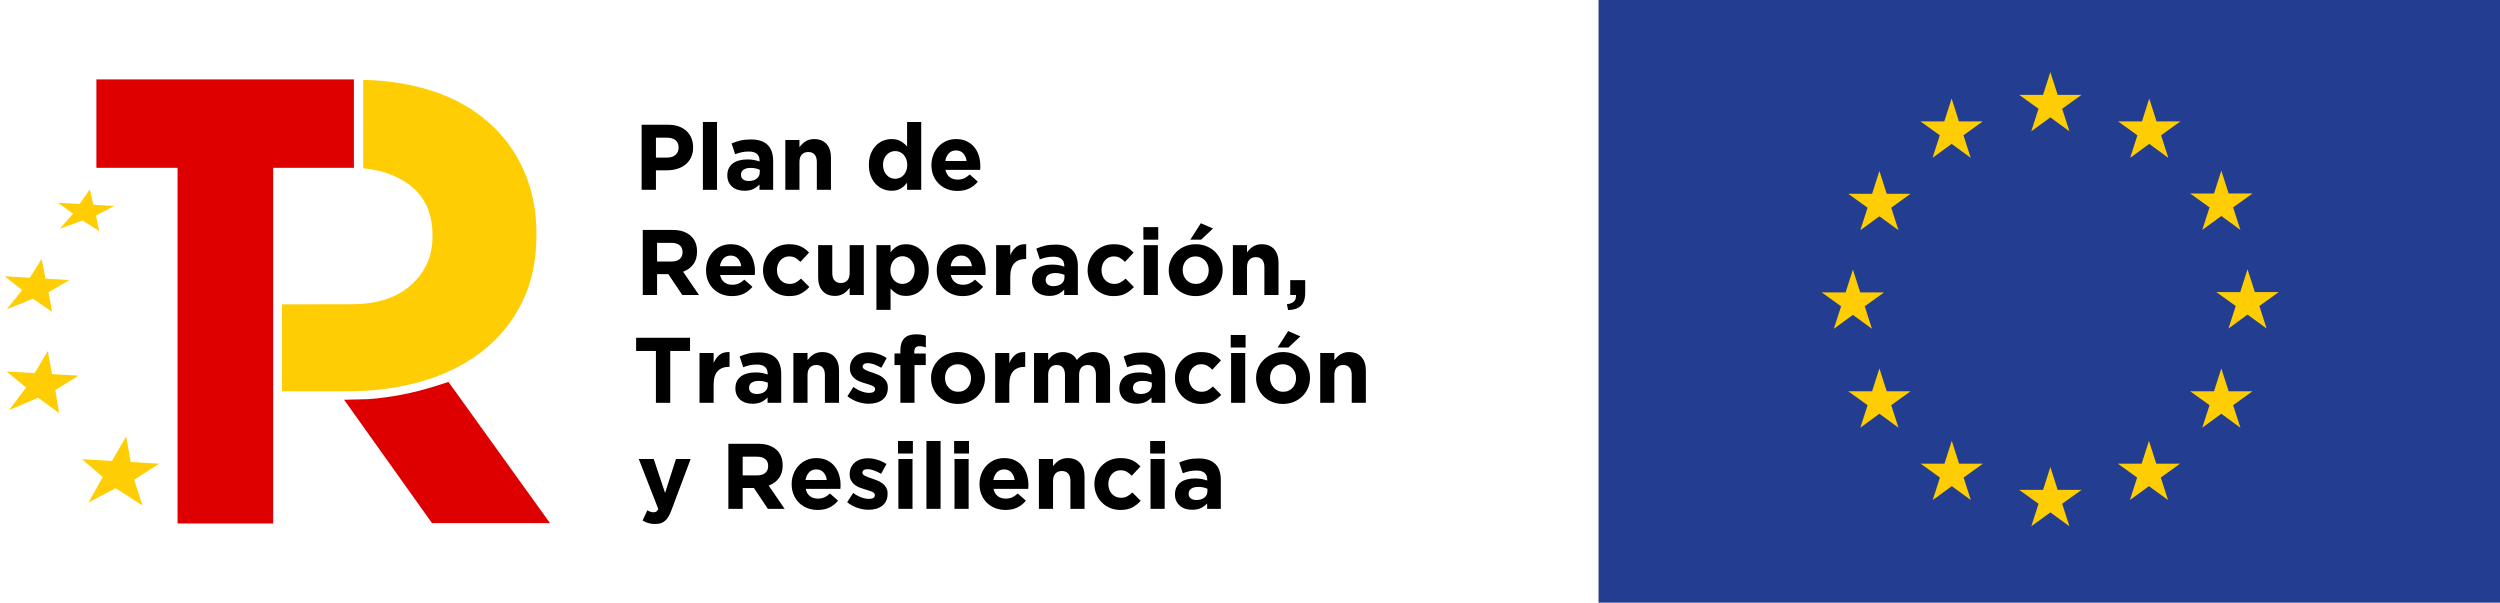 <?xml version="1.0" encoding="UTF-8" standalone="no"?>
<!DOCTYPE svg PUBLIC "-//W3C//DTD SVG 1.1//EN" "http://www.w3.org/Graphics/SVG/1.1/DTD/svg11.dtd">
<svg width="100%" height="100%" viewBox="0 0 2236 539" version="1.1" xmlns="http://www.w3.org/2000/svg" xmlns:xlink="http://www.w3.org/1999/xlink" xml:space="preserve" xmlns:serif="http://www.serif.com/" style="fill-rule:evenodd;clip-rule:evenodd;stroke-linejoin:round;stroke-miterlimit:2;">
    <g id="Mesa-de-trabajo1" serif:id="Mesa de trabajo1" transform="matrix(1.195,0,0,0.77,0,0)">
        <rect x="0" y="0" width="1870.83" height="700" style="fill:none;"/>
        <g>
            <g transform="matrix(3.487,0,0,5.412,-94.406,-89.181)">
                <g transform="matrix(0.764,0,0,0.764,6.622,19.159)">
                    <path d="M126.196,18.795L126.196,43.637L103.515,43.637L103.515,143.551L76.646,143.551L76.646,43.637L53.849,43.637L53.849,18.795L126.196,18.795Z" style="fill:rgb(222,0,0);fill-rule:nonzero;"/>
                </g>
                <g transform="matrix(0.764,0,0,0.764,6.622,19.159)">
                    <path d="M152.763,103.785L149.008,104.981C142.904,106.927 136.618,108.147 130.264,108.62L123.444,108.793L148.138,143.452L181.293,143.452L152.763,103.785Z" style="fill:rgb(222,0,0);fill-rule:nonzero;"/>
                </g>
                <g transform="matrix(0.764,0,0,0.764,6.622,19.159)">
                    <path d="M71.493,126.746L63.494,126.282L62.221,119.091L58.232,125.977L49.812,125.49L55.647,130.492L51.643,137.622L59.266,133.646L66.799,138.5L64.473,131.248L71.493,126.746Z" style="fill:rgb(254,205,3);fill-rule:nonzero;"/>
                </g>
                <g transform="matrix(0.764,0,0,0.764,6.622,19.159)">
                    <path d="M48.848,102.024L41.393,101.592L40.194,95.113L36.488,101.308L28.641,100.853L34.088,105.369L29.278,111.721L37.466,108.217L43.381,112.539L42.315,106.066L48.848,102.024Z" style="fill:rgb(254,205,3);fill-rule:nonzero;"/>
                </g>
                <g transform="matrix(0.764,0,0,0.764,6.622,19.159)">
                    <path d="M46.286,75.159L39.569,74.769L38.47,69.242L35.15,74.513L28.079,74.104L32.998,77.968L28.684,83.37L36.05,80.406L41.391,84.107L40.412,78.586L46.286,75.159Z" style="fill:rgb(254,205,3);fill-rule:nonzero;"/>
                </g>
                <g transform="matrix(0.764,0,0,0.764,6.622,19.159)">
                    <path d="M58.844,54.358L53,54.019L52.018,49.656L49.155,53.796L43.004,53.44L47.301,56.51L43.574,60.748L49.966,58.446L54.629,61.389L53.751,57.032L58.844,54.358Z" style="fill:rgb(254,205,3);fill-rule:nonzero;"/>
                </g>
                <g transform="matrix(0.764,0,0,0.764,6.622,19.159)">
                    <path d="M174.02,44.574C171.708,39.281 168.403,34.733 164.1,30.924C159.793,27.118 154.566,24.133 148.376,22.092C138.361,18.789 128.807,18.968 128.807,18.968C128.807,27.255 128.848,35.425 128.807,43.77C133.164,44.205 137.828,45.377 142.013,48.59C146.19,51.801 148.281,56.502 148.281,62.686L148.281,63.042C148.281,68.395 146.286,72.888 142.291,76.514C138.296,80.145 132.683,81.958 125.448,81.958L105.99,81.991C106.031,90.187 105.99,98.224 105.99,106.403L124.511,106.403C131.872,106.403 138.765,105.482 145.193,103.636C151.621,101.794 157.234,99.028 162.04,95.339C166.841,91.655 170.615,87.073 173.365,81.6C176.106,76.13 177.481,69.765 177.481,62.507L177.481,62.151C177.481,55.727 176.327,49.869 174.02,44.574Z" style="fill:rgb(254,205,3);fill-rule:nonzero;"/>
                </g>
                <g transform="matrix(0.764,0,0,0.764,6.622,19.159)">
                    <path d="M214.237,40.759C215.247,40.759 216.03,40.493 216.587,39.962C217.144,39.431 217.423,38.774 217.423,37.991L217.423,37.939C217.423,37.033 217.132,36.345 216.548,35.875C215.965,35.405 215.168,35.17 214.159,35.17L211.052,35.17L211.052,40.759L214.237,40.759ZM207.03,31.54L214.499,31.54C215.595,31.54 216.575,31.693 217.436,31.998C218.298,32.302 219.029,32.733 219.63,33.29C220.23,33.847 220.691,34.513 221.014,35.288C221.336,36.063 221.497,36.92 221.497,37.86L221.497,37.912C221.497,38.974 221.305,39.906 220.922,40.706C220.539,41.507 220.013,42.178 219.343,42.717C218.672,43.257 217.889,43.662 216.992,43.931C216.095,44.202 215.134,44.336 214.107,44.336L211.052,44.336L211.052,49.82L207.03,49.82L207.03,31.54Z" style="fill-rule:nonzero;"/>
                </g>
                <g transform="matrix(0.764,0,0,0.764,6.622,19.159)">
                    <rect x="224.239" y="30.757" width="3.969" height="19.063"/>
                </g>
                <g transform="matrix(0.764,0,0,0.764,6.622,19.159)">
                    <path d="M237.112,47.339C238.053,47.339 238.805,47.113 239.371,46.66C239.937,46.208 240.22,45.615 240.22,44.884L240.22,44.179C239.872,44.023 239.484,43.897 239.058,43.801C238.631,43.705 238.174,43.657 237.687,43.657C236.834,43.657 236.164,43.823 235.676,44.153C235.189,44.484 234.945,44.963 234.945,45.59L234.945,45.642C234.945,46.181 235.145,46.599 235.546,46.895C235.946,47.191 236.468,47.339 237.112,47.339ZM235.911,50.081C235.25,50.081 234.627,49.99 234.044,49.807C233.461,49.624 232.951,49.35 232.516,48.984C232.081,48.619 231.737,48.171 231.485,47.639C231.233,47.108 231.106,46.495 231.106,45.798L231.106,45.746C231.106,44.981 231.245,44.319 231.524,43.762C231.802,43.205 232.19,42.743 232.686,42.377C233.182,42.012 233.774,41.738 234.462,41.555C235.149,41.372 235.911,41.281 236.747,41.281C237.461,41.281 238.083,41.333 238.614,41.437C239.145,41.542 239.662,41.682 240.168,41.855L240.168,41.62C240.168,40.785 239.915,40.149 239.411,39.714C238.905,39.279 238.157,39.061 237.165,39.061C236.398,39.061 235.724,39.127 235.141,39.257C234.558,39.388 233.944,39.575 233.3,39.819L232.308,36.789C233.073,36.459 233.874,36.189 234.71,35.98C235.546,35.771 236.555,35.666 237.739,35.666C238.836,35.666 239.772,35.802 240.547,36.071C241.321,36.341 241.961,36.728 242.466,37.233C242.988,37.755 243.371,38.395 243.615,39.153C243.858,39.91 243.98,40.759 243.98,41.699L243.98,49.82L240.142,49.82L240.142,48.305C239.654,48.845 239.071,49.276 238.392,49.598C237.713,49.919 236.886,50.081 235.911,50.081Z" style="fill-rule:nonzero;"/>
                </g>
                <g transform="matrix(0.764,0,0,0.764,6.622,19.159)">
                    <path d="M247.401,35.823L251.37,35.823L251.37,37.824C251.596,37.526 251.844,37.241 252.114,36.969C252.384,36.697 252.684,36.457 253.015,36.246C253.346,36.036 253.711,35.869 254.112,35.746C254.512,35.624 254.965,35.562 255.47,35.562C256.984,35.562 258.155,36.024 258.982,36.946C259.808,37.869 260.221,39.139 260.221,40.759L260.221,49.82L256.254,49.82L256.254,42.031C256.254,41.094 256.044,40.386 255.627,39.908C255.209,39.431 254.617,39.192 253.851,39.192C253.085,39.192 252.48,39.431 252.036,39.908C251.592,40.386 251.37,41.094 251.37,42.031L251.37,49.82L247.401,49.82L247.401,35.823Z" style="fill-rule:nonzero;"/>
                </g>
                <g transform="matrix(0.764,0,0,0.764,6.622,19.159)">
                    <path d="M278.266,46.712C278.736,46.712 279.176,46.621 279.585,46.438C279.994,46.255 280.351,45.994 280.656,45.655C280.96,45.315 281.204,44.906 281.387,44.427C281.57,43.949 281.661,43.422 281.661,42.847L281.661,42.795C281.661,42.221 281.57,41.695 281.387,41.215C281.204,40.737 280.96,40.328 280.656,39.988C280.351,39.649 279.994,39.388 279.585,39.205C279.176,39.022 278.736,38.931 278.266,38.931C277.796,38.931 277.357,39.022 276.948,39.205C276.538,39.388 276.177,39.649 275.864,39.988C275.551,40.328 275.302,40.733 275.12,41.203C274.937,41.673 274.845,42.204 274.845,42.795L274.845,42.847C274.845,43.422 274.937,43.949 275.12,44.427C275.302,44.906 275.551,45.315 275.864,45.655C276.177,45.994 276.538,46.255 276.948,46.438C277.357,46.621 277.796,46.712 278.266,46.712ZM277.248,50.081C276.429,50.081 275.638,49.924 274.871,49.611C274.105,49.298 273.427,48.832 272.835,48.214C272.243,47.596 271.768,46.839 271.411,45.942C271.055,45.046 270.876,44.014 270.876,42.847L270.876,42.795C270.876,41.629 271.055,40.598 271.411,39.701C271.768,38.804 272.238,38.047 272.822,37.429C273.405,36.811 274.079,36.345 274.845,36.032C275.611,35.719 276.412,35.562 277.248,35.562C278.309,35.562 279.184,35.771 279.872,36.189C280.56,36.607 281.139,37.094 281.609,37.651L281.609,30.757L285.578,30.757L285.578,49.82L281.609,49.82L281.609,47.809C281.121,48.471 280.534,49.015 279.846,49.441C279.158,49.867 278.292,50.081 277.248,50.081Z" style="fill-rule:nonzero;"/>
                </g>
                <g transform="matrix(0.764,0,0,0.764,6.622,19.159)">
                    <path d="M298.321,41.725C298.199,40.837 297.886,40.119 297.381,39.571C296.876,39.022 296.206,38.748 295.37,38.748C294.534,38.748 293.86,39.018 293.346,39.557C292.833,40.097 292.497,40.82 292.341,41.725L298.321,41.725ZM295.762,50.133C294.717,50.133 293.746,49.959 292.85,49.611C291.953,49.263 291.179,48.767 290.526,48.122C289.873,47.479 289.364,46.717 288.999,45.838C288.633,44.959 288.45,43.98 288.45,42.9L288.45,42.847C288.45,41.855 288.62,40.915 288.959,40.027C289.299,39.139 289.773,38.365 290.383,37.703C290.992,37.042 291.718,36.52 292.563,36.137C293.407,35.754 294.343,35.562 295.37,35.562C296.536,35.562 297.546,35.771 298.399,36.189C299.252,36.607 299.961,37.168 300.528,37.873C301.093,38.578 301.511,39.388 301.781,40.301C302.051,41.215 302.186,42.169 302.186,43.161C302.186,43.318 302.181,43.483 302.172,43.657C302.164,43.831 302.151,44.014 302.134,44.206L292.393,44.206C292.584,45.111 292.981,45.794 293.581,46.255C294.182,46.717 294.926,46.947 295.814,46.947C296.475,46.947 297.068,46.835 297.59,46.608C298.112,46.382 298.651,46.016 299.209,45.511L301.48,47.522C300.819,48.34 300.018,48.98 299.078,49.441C298.138,49.902 297.032,50.133 295.762,50.133Z" style="fill-rule:nonzero;"/>
                </g>
                <g transform="matrix(0.764,0,0,0.764,6.622,19.159)">
                    <path d="M215.444,69.96C216.437,69.96 217.198,69.725 217.729,69.255C218.26,68.785 218.526,68.158 218.526,67.375L218.526,67.322C218.526,66.452 218.247,65.799 217.69,65.364C217.133,64.929 216.358,64.711 215.366,64.711L211.371,64.711L211.371,69.96L215.444,69.96ZM207.349,61.081L215.705,61.081C218.021,61.081 219.796,61.7 221.032,62.935C222.077,63.98 222.599,65.373 222.599,67.114L222.599,67.166C222.599,68.646 222.238,69.851 221.516,70.782C220.793,71.714 219.848,72.397 218.682,72.832L223.148,79.36L218.447,79.36L214.53,73.511L211.371,73.511L211.371,79.36L207.349,79.36L207.349,61.081Z" style="fill-rule:nonzero;"/>
                </g>
                <g transform="matrix(0.764,0,0,0.764,6.622,19.159)">
                    <path d="M235.003,71.266C234.881,70.378 234.567,69.66 234.063,69.111C233.557,68.563 232.888,68.289 232.052,68.289C231.216,68.289 230.541,68.559 230.028,69.098C229.514,69.638 229.179,70.361 229.023,71.266L235.003,71.266ZM232.444,79.674C231.399,79.674 230.428,79.5 229.532,79.152C228.635,78.804 227.861,78.308 227.208,77.663C226.555,77.02 226.046,76.257 225.68,75.379C225.315,74.5 225.132,73.521 225.132,72.441L225.132,72.388C225.132,71.396 225.302,70.456 225.641,69.568C225.981,68.68 226.455,67.906 227.064,67.244C227.674,66.583 228.4,66.061 229.245,65.678C230.089,65.295 231.025,65.103 232.052,65.103C233.218,65.103 234.228,65.312 235.081,65.73C235.934,66.148 236.643,66.709 237.209,67.414C237.775,68.119 238.193,68.928 238.463,69.842C238.733,70.756 238.868,71.71 238.868,72.702C238.868,72.859 238.863,73.024 238.854,73.198C238.846,73.372 238.832,73.555 238.815,73.747L229.075,73.747C229.266,74.652 229.663,75.335 230.263,75.796C230.864,76.257 231.608,76.488 232.496,76.488C233.157,76.488 233.749,76.375 234.272,76.149C234.794,75.922 235.333,75.557 235.89,75.052L238.162,77.063C237.501,77.881 236.7,78.521 235.76,78.982C234.82,79.443 233.714,79.674 232.444,79.674Z" style="fill-rule:nonzero;"/>
                </g>
                <g transform="matrix(0.764,0,0,0.764,6.622,19.159)">
                    <path d="M248.425,79.674C247.38,79.674 246.409,79.482 245.513,79.1C244.616,78.717 243.846,78.199 243.202,77.545C242.558,76.893 242.053,76.127 241.688,75.248C241.322,74.369 241.139,73.433 241.139,72.441L241.139,72.388C241.139,71.396 241.322,70.456 241.688,69.568C242.053,68.68 242.558,67.906 243.202,67.244C243.846,66.583 244.616,66.061 245.513,65.678C246.409,65.295 247.397,65.103 248.477,65.103C249.8,65.103 250.896,65.312 251.767,65.73C252.637,66.148 253.403,66.722 254.065,67.453L251.637,70.064C251.184,69.594 250.718,69.22 250.239,68.942C249.76,68.663 249.165,68.524 248.451,68.524C247.945,68.524 247.489,68.624 247.08,68.824C246.67,69.024 246.313,69.299 246.009,69.647C245.705,69.995 245.469,70.4 245.304,70.861C245.138,71.322 245.056,71.814 245.056,72.336L245.056,72.388C245.056,72.928 245.138,73.433 245.304,73.903C245.469,74.373 245.709,74.782 246.022,75.131C246.335,75.479 246.71,75.753 247.145,75.953C247.58,76.153 248.068,76.253 248.607,76.253C249.269,76.253 249.847,76.118 250.344,75.848C250.84,75.578 251.332,75.218 251.819,74.765L254.143,77.115C253.465,77.864 252.69,78.477 251.819,78.956C250.949,79.435 249.817,79.674 248.425,79.674Z" style="fill-rule:nonzero;"/>
                </g>
                <g transform="matrix(0.764,0,0,0.764,6.622,19.159)">
                    <path d="M261.377,79.622C259.862,79.622 258.691,79.161 257.864,78.238C257.036,77.315 256.624,76.044 256.624,74.425L256.624,65.364L260.592,65.364L260.592,73.153C260.592,74.091 260.802,74.799 261.22,75.276C261.638,75.753 262.229,75.992 262.996,75.992C263.761,75.992 264.366,75.753 264.81,75.276C265.254,74.799 265.477,74.091 265.477,73.153L265.477,65.364L269.445,65.364L269.445,79.36L265.477,79.36L265.477,77.359C265.25,77.658 265.002,77.942 264.732,78.215C264.462,78.486 264.162,78.727 263.832,78.938C263.5,79.149 263.135,79.315 262.734,79.438C262.334,79.56 261.881,79.622 261.377,79.622Z" style="fill-rule:nonzero;"/>
                </g>
                <g transform="matrix(0.764,0,0,0.764,6.622,19.159)">
                    <path d="M280.308,76.253C280.778,76.253 281.218,76.161 281.627,75.979C282.035,75.796 282.397,75.535 282.711,75.196C283.024,74.856 283.272,74.451 283.455,73.981C283.638,73.511 283.729,72.981 283.729,72.388L283.729,72.336C283.729,71.762 283.638,71.235 283.455,70.756C283.272,70.278 283.024,69.868 282.711,69.529C282.397,69.19 282.035,68.928 281.627,68.746C281.218,68.563 280.778,68.472 280.308,68.472C279.839,68.472 279.399,68.563 278.989,68.746C278.581,68.928 278.224,69.19 277.919,69.529C277.614,69.868 277.37,70.278 277.188,70.756C277.005,71.235 276.914,71.762 276.914,72.336L276.914,72.388C276.914,72.963 277.005,73.49 277.188,73.968C277.37,74.447 277.614,74.856 277.919,75.196C278.224,75.535 278.581,75.796 278.989,75.979C279.399,76.161 279.839,76.253 280.308,76.253ZM272.997,65.364L276.966,65.364L276.966,67.375C277.453,66.713 278.041,66.17 278.729,65.743C279.415,65.316 280.282,65.103 281.327,65.103C282.144,65.103 282.937,65.26 283.703,65.573C284.469,65.886 285.148,66.352 285.739,66.97C286.331,67.588 286.806,68.345 287.163,69.242C287.52,70.139 287.698,71.17 287.698,72.336L287.698,72.388C287.698,73.555 287.52,74.586 287.163,75.483C286.806,76.38 286.335,77.137 285.753,77.755C285.169,78.373 284.495,78.839 283.729,79.152C282.962,79.465 282.162,79.622 281.327,79.622C280.264,79.622 279.39,79.413 278.703,78.995C278.015,78.577 277.436,78.09 276.966,77.533L276.966,83.539L272.997,83.539L272.997,65.364Z" style="fill-rule:nonzero;"/>
                </g>
                <g transform="matrix(0.764,0,0,0.764,6.622,19.159)">
                    <path d="M299.814,71.266C299.693,70.378 299.379,69.66 298.874,69.111C298.369,68.563 297.699,68.289 296.863,68.289C296.028,68.289 295.353,68.559 294.84,69.098C294.326,69.638 293.991,70.361 293.835,71.266L299.814,71.266ZM297.255,79.674C296.211,79.674 295.24,79.5 294.343,79.152C293.447,78.804 292.673,78.308 292.019,77.663C291.367,77.02 290.858,76.257 290.492,75.379C290.126,74.5 289.943,73.521 289.943,72.441L289.943,72.388C289.943,71.396 290.114,70.456 290.453,69.568C290.792,68.68 291.266,67.906 291.876,67.244C292.485,66.583 293.212,66.061 294.057,65.678C294.901,65.295 295.836,65.103 296.863,65.103C298.03,65.103 299.04,65.312 299.893,65.73C300.745,66.148 301.455,66.709 302.021,67.414C302.587,68.119 303.004,68.928 303.274,69.842C303.544,70.756 303.68,71.71 303.68,72.702C303.68,72.859 303.675,73.024 303.666,73.198C303.657,73.372 303.644,73.555 303.627,73.747L293.887,73.747C294.078,74.652 294.474,75.335 295.075,75.796C295.675,76.257 296.419,76.488 297.307,76.488C297.969,76.488 298.561,76.375 299.083,76.149C299.606,75.922 300.145,75.557 300.702,75.052L302.974,77.063C302.312,77.881 301.512,78.521 300.572,78.982C299.632,79.443 298.526,79.674 297.255,79.674Z" style="fill-rule:nonzero;"/>
                </g>
                <g transform="matrix(0.764,0,0,0.764,6.622,19.159)">
                    <path d="M306.63,65.364L310.599,65.364L310.599,68.184C311,67.227 311.548,66.461 312.244,65.886C312.94,65.312 313.88,65.051 315.065,65.103L315.065,69.255L314.856,69.255C313.532,69.255 312.492,69.656 311.735,70.456C310.978,71.257 310.599,72.502 310.599,74.19L310.599,79.36L306.63,79.36L306.63,65.364Z" style="fill-rule:nonzero;"/>
                </g>
                <g transform="matrix(0.764,0,0,0.764,6.622,19.159)">
                    <path d="M322.716,76.88C323.656,76.88 324.408,76.654 324.974,76.201C325.54,75.748 325.823,75.156 325.823,74.425L325.823,73.72C325.475,73.564 325.087,73.438 324.661,73.342C324.234,73.246 323.778,73.198 323.29,73.198C322.437,73.198 321.767,73.364 321.28,73.694C320.792,74.025 320.548,74.504 320.548,75.131L320.548,75.183C320.548,75.722 320.748,76.14 321.149,76.436C321.549,76.732 322.071,76.88 322.716,76.88ZM321.514,79.622C320.852,79.622 320.231,79.531 319.648,79.348C319.064,79.165 318.555,78.891 318.12,78.525C317.684,78.159 317.34,77.712 317.088,77.18C316.836,76.649 316.709,76.036 316.709,75.339L316.709,75.287C316.709,74.521 316.849,73.86 317.128,73.303C317.405,72.746 317.793,72.284 318.289,71.918C318.785,71.553 319.377,71.279 320.065,71.096C320.753,70.913 321.514,70.822 322.35,70.822C323.064,70.822 323.686,70.874 324.217,70.978C324.748,71.083 325.266,71.223 325.771,71.396L325.771,71.161C325.771,70.326 325.519,69.69 325.013,69.255C324.508,68.82 323.76,68.602 322.768,68.602C322.002,68.602 321.327,68.668 320.744,68.798C320.16,68.928 319.547,69.116 318.903,69.36L317.91,66.33C318.677,66 319.477,65.73 320.313,65.521C321.149,65.312 322.158,65.207 323.342,65.207C324.439,65.207 325.375,65.343 326.149,65.612C326.924,65.882 327.563,66.269 328.069,66.774C328.591,67.296 328.974,67.936 329.217,68.694C329.462,69.451 329.583,70.3 329.583,71.24L329.583,79.36L325.745,79.36L325.745,77.846C325.257,78.386 324.674,78.817 323.995,79.139C323.316,79.46 322.489,79.622 321.514,79.622Z" style="fill-rule:nonzero;"/>
                </g>
                <g transform="matrix(0.764,0,0,0.764,6.622,19.159)">
                    <path d="M339.611,79.674C338.566,79.674 337.595,79.482 336.699,79.1C335.802,78.717 335.032,78.199 334.388,77.545C333.744,76.893 333.239,76.127 332.873,75.248C332.508,74.369 332.325,73.433 332.325,72.441L332.325,72.388C332.325,71.396 332.508,70.456 332.873,69.568C333.239,68.68 333.744,67.906 334.388,67.244C335.032,66.583 335.802,66.061 336.699,65.678C337.595,65.295 338.583,65.103 339.663,65.103C340.986,65.103 342.082,65.312 342.954,65.73C343.823,66.148 344.589,66.722 345.251,67.453L342.823,70.064C342.37,69.594 341.904,69.22 341.426,68.942C340.946,68.663 340.351,68.524 339.637,68.524C339.131,68.524 338.675,68.624 338.266,68.824C337.856,69.024 337.499,69.299 337.195,69.647C336.891,69.995 336.655,70.4 336.491,70.861C336.325,71.322 336.242,71.814 336.242,72.336L336.242,72.388C336.242,72.928 336.325,73.433 336.491,73.903C336.655,74.373 336.895,74.782 337.208,75.131C337.522,75.479 337.896,75.753 338.331,75.953C338.766,76.153 339.254,76.253 339.794,76.253C340.455,76.253 341.034,76.118 341.53,75.848C342.026,75.578 342.518,75.218 343.006,74.765L345.33,77.115C344.651,77.864 343.876,78.477 343.006,78.956C342.135,79.435 341.003,79.674 339.611,79.674Z" style="fill-rule:nonzero;"/>
                </g>
                <g transform="matrix(0.764,0,0,0.764,6.622,19.159)">
                    <path d="M348.098,65.364L352.067,65.364L352.067,79.36L348.098,79.36L348.098,65.364ZM347.993,60.298L352.171,60.298L352.171,63.823L347.993,63.823L347.993,60.298Z" style="fill-rule:nonzero;"/>
                </g>
                <g transform="matrix(0.764,0,0,0.764,6.622,19.159)">
                    <path d="M364.131,59.201L367.551,60.69L364.209,63.823L361.18,63.823L364.131,59.201ZM362.72,76.253C363.295,76.253 363.804,76.153 364.248,75.953C364.692,75.753 365.071,75.479 365.384,75.131C365.697,74.782 365.937,74.378 366.102,73.916C366.267,73.455 366.35,72.963 366.35,72.441L366.35,72.388C366.35,71.866 366.263,71.375 366.089,70.913C365.915,70.452 365.662,70.043 365.332,69.686C365.001,69.329 364.609,69.046 364.156,68.837C363.703,68.628 363.207,68.524 362.668,68.524C362.093,68.524 361.584,68.624 361.14,68.824C360.697,69.024 360.318,69.299 360.005,69.647C359.691,69.995 359.452,70.4 359.287,70.861C359.121,71.322 359.039,71.814 359.039,72.336L359.039,72.388C359.039,72.911 359.125,73.403 359.3,73.864C359.474,74.326 359.726,74.735 360.057,75.091C360.387,75.448 360.775,75.731 361.219,75.94C361.663,76.149 362.163,76.253 362.72,76.253ZM362.668,79.674C361.589,79.674 360.588,79.487 359.665,79.112C358.742,78.738 357.946,78.225 357.276,77.572C356.605,76.919 356.079,76.153 355.696,75.274C355.313,74.395 355.121,73.451 355.121,72.441L355.121,72.388C355.121,71.379 355.313,70.435 355.696,69.555C356.079,68.676 356.61,67.906 357.289,67.244C357.968,66.583 358.768,66.061 359.691,65.678C360.614,65.295 361.624,65.103 362.72,65.103C363.799,65.103 364.801,65.29 365.723,65.664C366.646,66.039 367.442,66.552 368.113,67.205C368.783,67.858 369.31,68.624 369.692,69.503C370.076,70.382 370.267,71.327 370.267,72.336L370.267,72.388C370.267,73.398 370.076,74.343 369.692,75.221C369.31,76.101 368.779,76.872 368.1,77.533C367.421,78.194 366.62,78.717 365.697,79.1C364.774,79.482 363.765,79.674 362.668,79.674Z" style="fill-rule:nonzero;"/>
                </g>
                <g transform="matrix(0.764,0,0,0.764,6.622,19.159)">
                    <path d="M373.139,65.364L377.108,65.364L377.108,67.365C377.335,67.067 377.583,66.782 377.853,66.51C378.123,66.238 378.423,65.998 378.754,65.787C379.085,65.577 379.45,65.41 379.851,65.287C380.251,65.164 380.704,65.103 381.208,65.103C382.723,65.103 383.894,65.565 384.721,66.487C385.548,67.41 385.961,68.68 385.961,70.3L385.961,79.36L381.992,79.36L381.992,71.572C381.992,70.635 381.783,69.927 381.365,69.449C380.947,68.972 380.355,68.733 379.59,68.733C378.823,68.733 378.219,68.972 377.775,69.449C377.331,69.927 377.108,70.635 377.108,71.572L377.108,79.36L373.139,79.36L373.139,65.364Z" style="fill-rule:nonzero;"/>
                </g>
                <g transform="matrix(0.764,0,0,0.764,6.622,19.159)">
                    <path d="M388.311,81.946C390.149,81.754 390.998,80.893 390.86,79.36L389.251,79.36L389.251,75.183L393.455,75.183L393.455,78.708C393.455,80.431 393.04,81.672 392.21,82.429C391.378,83.186 390.193,83.574 388.651,83.591L388.311,81.946Z" style="fill-rule:nonzero;"/>
                </g>
                <g transform="matrix(0.764,0,0,0.764,6.622,19.159)">
                    <path d="M211.046,95.085L205.484,95.085L205.484,91.376L220.63,91.376L220.63,95.085L215.068,95.085L215.068,109.655L211.046,109.655L211.046,95.085Z" style="fill-rule:nonzero;"/>
                </g>
                <g transform="matrix(0.764,0,0,0.764,6.622,19.159)">
                    <path d="M223.293,95.659L227.263,95.659L227.263,98.48C227.663,97.522 228.212,96.755 228.908,96.181C229.604,95.607 230.544,95.346 231.728,95.398L231.728,99.55L231.519,99.55C230.196,99.55 229.156,99.951 228.399,100.751C227.641,101.552 227.263,102.797 227.263,104.485L227.263,109.655L223.293,109.655L223.293,95.659Z" style="fill-rule:nonzero;"/>
                </g>
                <g transform="matrix(0.764,0,0,0.764,6.622,19.159)">
                    <path d="M239.379,107.175C240.319,107.175 241.072,106.949 241.638,106.496C242.204,106.044 242.487,105.451 242.487,104.72L242.487,104.015C242.138,103.859 241.751,103.732 241.325,103.636C240.898,103.541 240.441,103.493 239.954,103.493C239.1,103.493 238.43,103.658 237.943,103.989C237.455,104.32 237.212,104.799 237.212,105.425L237.212,105.477C237.212,106.017 237.412,106.435 237.812,106.731C238.213,107.027 238.735,107.175 239.379,107.175ZM238.178,109.916C237.516,109.916 236.894,109.825 236.311,109.643C235.727,109.46 235.218,109.185 234.783,108.82C234.348,108.455 234.004,108.006 233.752,107.475C233.499,106.944 233.373,106.33 233.373,105.634L233.373,105.581C233.373,104.816 233.512,104.154 233.791,103.597C234.069,103.04 234.457,102.579 234.953,102.213C235.449,101.848 236.041,101.573 236.729,101.391C237.416,101.208 238.178,101.116 239.014,101.116C239.727,101.116 240.349,101.169 240.881,101.273C241.411,101.377 241.929,101.517 242.434,101.691L242.434,101.456C242.434,100.62 242.182,99.985 241.677,99.55C241.172,99.115 240.424,98.897 239.432,98.897C238.665,98.897 237.991,98.962 237.408,99.093C236.824,99.224 236.211,99.411 235.567,99.654L234.574,96.625C235.34,96.295 236.141,96.025 236.977,95.815C237.812,95.607 238.822,95.502 240.006,95.502C241.103,95.502 242.038,95.638 242.813,95.907C243.588,96.177 244.227,96.564 244.732,97.069C245.255,97.591 245.638,98.232 245.881,98.989C246.125,99.746 246.247,100.594 246.247,101.534L246.247,109.655L242.408,109.655L242.408,108.141C241.921,108.681 241.338,109.112 240.659,109.434C239.98,109.755 239.153,109.916 238.178,109.916Z" style="fill-rule:nonzero;"/>
                </g>
                <g transform="matrix(0.764,0,0,0.764,6.622,19.159)">
                    <path d="M249.668,95.659L253.637,95.659L253.637,97.66C253.863,97.362 254.111,97.077 254.381,96.805C254.651,96.533 254.951,96.293 255.282,96.082C255.612,95.871 255.978,95.705 256.379,95.582C256.778,95.459 257.232,95.398 257.737,95.398C259.251,95.398 260.422,95.859 261.249,96.782C262.075,97.705 262.489,98.976 262.489,100.594L262.489,109.655L258.519,109.655L258.519,101.867C258.519,100.929 258.311,100.221 257.893,99.744C257.475,99.267 256.884,99.028 256.118,99.028C255.351,99.028 254.747,99.267 254.303,99.744C253.859,100.221 253.637,100.929 253.637,101.867L253.637,109.655L249.668,109.655L249.668,95.659Z" style="fill-rule:nonzero;"/>
                </g>
                <g transform="matrix(0.764,0,0,0.764,6.622,19.159)">
                    <path d="M270.845,109.916C269.853,109.916 268.838,109.747 267.803,109.407C266.767,109.068 265.779,108.532 264.839,107.801L266.536,105.19C267.302,105.748 268.064,106.165 268.821,106.444C269.579,106.722 270.288,106.861 270.95,106.861C271.524,106.861 271.946,106.766 272.216,106.574C272.486,106.383 272.621,106.131 272.621,105.817L272.621,105.764C272.621,105.556 272.543,105.373 272.386,105.216C272.229,105.06 272.016,104.925 271.746,104.812C271.476,104.698 271.167,104.589 270.819,104.485C270.47,104.381 270.105,104.268 269.722,104.145C269.235,104.006 268.743,103.837 268.247,103.636C267.751,103.437 267.302,103.175 266.902,102.853C266.501,102.531 266.175,102.135 265.923,101.665C265.67,101.195 265.544,100.62 265.544,99.942L265.544,99.889C265.544,99.176 265.679,98.545 265.949,97.996C266.219,97.447 266.584,96.982 267.046,96.599C267.507,96.216 268.047,95.929 268.665,95.738C269.282,95.546 269.948,95.45 270.662,95.45C271.55,95.45 272.451,95.594 273.365,95.881C274.279,96.168 275.119,96.564 275.885,97.069L274.371,99.812C273.674,99.411 272.995,99.093 272.334,98.858C271.672,98.623 271.089,98.505 270.584,98.505C270.096,98.505 269.731,98.597 269.487,98.78C269.243,98.962 269.122,99.194 269.122,99.472L269.122,99.524C269.122,99.716 269.2,99.886 269.357,100.033C269.513,100.181 269.722,100.321 269.983,100.451C270.245,100.581 270.545,100.707 270.884,100.829C271.224,100.951 271.585,101.073 271.968,101.195C272.455,101.352 272.951,101.538 273.457,101.756C273.961,101.974 274.414,102.239 274.815,102.553C275.215,102.866 275.545,103.249 275.807,103.701C276.068,104.154 276.198,104.703 276.198,105.347L276.198,105.399C276.198,106.183 276.064,106.857 275.794,107.423C275.524,107.989 275.145,108.455 274.658,108.82C274.17,109.185 273.6,109.46 272.947,109.643C272.295,109.825 271.594,109.916 270.845,109.916Z" style="fill-rule:nonzero;"/>
                </g>
                <g transform="matrix(0.764,0,0,0.764,6.622,19.159)">
                    <path d="M279.723,99.054L278.079,99.054L278.079,95.79L279.723,95.79L279.723,94.902C279.723,93.387 280.098,92.256 280.847,91.507C281.578,90.776 282.648,90.41 284.058,90.41C284.685,90.41 285.22,90.445 285.664,90.515C286.108,90.584 286.513,90.68 286.879,90.802L286.879,94.092C286.582,93.988 286.295,93.905 286.017,93.844C285.738,93.783 285.425,93.753 285.077,93.753C284.119,93.753 283.641,94.257 283.641,95.267L283.641,95.815L286.852,95.815L286.852,99.054L283.693,99.054L283.693,109.655L279.723,109.655L279.723,99.054Z" style="fill-rule:nonzero;"/>
                </g>
                <g transform="matrix(0.764,0,0,0.764,6.622,19.159)">
                    <path d="M295.939,106.548C296.514,106.548 297.023,106.448 297.467,106.248C297.911,106.048 298.29,105.774 298.603,105.425C298.917,105.077 299.155,104.672 299.321,104.211C299.486,103.75 299.569,103.257 299.569,102.736L299.569,102.683C299.569,102.161 299.482,101.669 299.308,101.208C299.134,100.747 298.881,100.338 298.551,99.981C298.22,99.624 297.828,99.341 297.376,99.132C296.923,98.924 296.427,98.819 295.887,98.819C295.313,98.819 294.804,98.919 294.36,99.12C293.916,99.319 293.537,99.594 293.224,99.942C292.911,100.29 292.671,100.694 292.506,101.156C292.34,101.617 292.258,102.109 292.258,102.631L292.258,102.683C292.258,103.205 292.345,103.698 292.519,104.159C292.692,104.62 292.945,105.029 293.276,105.386C293.606,105.743 293.994,106.025 294.438,106.235C294.882,106.444 295.382,106.548 295.939,106.548ZM295.887,109.969C294.808,109.969 293.807,109.782 292.884,109.407C291.961,109.033 291.165,108.52 290.495,107.867C289.825,107.214 289.298,106.448 288.915,105.569C288.532,104.69 288.34,103.745 288.34,102.736L288.34,102.683C288.34,101.674 288.532,100.729 288.915,99.85C289.298,98.971 289.829,98.201 290.508,97.539C291.187,96.878 291.988,96.355 292.911,95.973C293.833,95.589 294.843,95.398 295.939,95.398C297.019,95.398 298.02,95.586 298.943,95.959C299.865,96.334 300.662,96.847 301.332,97.5C302.002,98.153 302.529,98.919 302.912,99.798C303.295,100.677 303.486,101.622 303.486,102.631L303.486,102.683C303.486,103.693 303.295,104.638 302.912,105.516C302.529,106.396 301.998,107.166 301.319,107.828C300.64,108.489 299.839,109.012 298.917,109.395C297.993,109.777 296.984,109.969 295.887,109.969Z" style="fill-rule:nonzero;"/>
                </g>
                <g transform="matrix(0.764,0,0,0.764,6.622,19.159)">
                    <path d="M306.359,95.659L310.328,95.659L310.328,98.48C310.728,97.522 311.277,96.755 311.973,96.181C312.669,95.607 313.609,95.346 314.793,95.398L314.793,99.55L314.584,99.55C313.261,99.55 312.221,99.951 311.464,100.751C310.706,101.552 310.328,102.797 310.328,104.485L310.328,109.655L306.359,109.655L306.359,95.659Z" style="fill-rule:nonzero;"/>
                </g>
                <g transform="matrix(0.764,0,0,0.764,6.622,19.159)">
                    <path d="M317.274,95.659L321.243,95.659L321.243,97.66C321.469,97.362 321.717,97.077 321.987,96.805C322.257,96.533 322.557,96.293 322.888,96.082C323.219,95.871 323.589,95.705 323.998,95.582C324.407,95.459 324.864,95.398 325.369,95.398C326.292,95.398 327.088,95.591 327.758,95.977C328.429,96.362 328.947,96.914 329.312,97.633C329.921,96.898 330.6,96.34 331.349,95.964C332.097,95.586 332.95,95.398 333.908,95.398C335.388,95.398 336.546,95.834 337.381,96.703C338.217,97.575 338.635,98.854 338.635,100.542L338.635,109.655L334.665,109.655L334.665,101.867C334.665,100.929 334.465,100.221 334.065,99.744C333.664,99.267 333.089,99.028 332.341,99.028C331.592,99.028 331.005,99.267 330.579,99.744C330.152,100.221 329.939,100.929 329.939,101.867L329.939,109.655L325.97,109.655L325.97,101.867C325.97,100.929 325.769,100.221 325.369,99.744C324.968,99.267 324.394,99.028 323.645,99.028C322.897,99.028 322.309,99.267 321.883,99.744C321.456,100.221 321.243,100.929 321.243,101.867L321.243,109.655L317.274,109.655L317.274,95.659Z" style="fill-rule:nonzero;"/>
                </g>
                <g transform="matrix(0.764,0,0,0.764,6.622,19.159)">
                    <path d="M347.252,107.175C348.192,107.175 348.945,106.949 349.511,106.496C350.076,106.044 350.359,105.451 350.359,104.72L350.359,104.015C350.011,103.859 349.624,103.732 349.197,103.636C348.771,103.541 348.314,103.493 347.827,103.493C346.973,103.493 346.303,103.658 345.816,103.989C345.328,104.32 345.085,104.799 345.085,105.425L345.085,105.477C345.085,106.017 345.284,106.435 345.685,106.731C346.086,107.027 346.608,107.175 347.252,107.175ZM346.051,109.916C345.389,109.916 344.767,109.825 344.184,109.643C343.6,109.46 343.091,109.185 342.656,108.82C342.221,108.455 341.877,108.006 341.624,107.475C341.372,106.944 341.246,106.33 341.246,105.634L341.246,105.581C341.246,104.816 341.385,104.154 341.664,103.597C341.942,103.04 342.33,102.579 342.826,102.213C343.322,101.848 343.914,101.573 344.601,101.391C345.289,101.208 346.051,101.116 346.886,101.116C347.6,101.116 348.222,101.169 348.753,101.273C349.284,101.377 349.802,101.517 350.307,101.691L350.307,101.456C350.307,100.62 350.055,99.985 349.55,99.55C349.045,99.115 348.297,98.897 347.304,98.897C346.538,98.897 345.864,98.962 345.281,99.093C344.697,99.224 344.083,99.411 343.439,99.654L342.447,96.625C343.213,96.295 344.014,96.025 344.849,95.815C345.685,95.607 346.695,95.502 347.879,95.502C348.975,95.502 349.911,95.638 350.686,95.907C351.46,96.177 352.1,96.564 352.605,97.069C353.128,97.591 353.51,98.232 353.754,98.989C353.998,99.746 354.12,100.594 354.12,101.534L354.12,109.655L350.281,109.655L350.281,108.141C349.794,108.681 349.21,109.112 348.531,109.434C347.853,109.755 347.026,109.916 346.051,109.916Z" style="fill-rule:nonzero;"/>
                </g>
                <g transform="matrix(0.764,0,0,0.764,6.622,19.159)">
                    <path d="M364.147,109.969C363.102,109.969 362.132,109.777 361.236,109.395C360.339,109.012 359.568,108.493 358.924,107.84C358.28,107.188 357.775,106.422 357.41,105.543C357.044,104.664 356.861,103.728 356.861,102.736L356.861,102.683C356.861,101.691 357.044,100.751 357.41,99.864C357.775,98.976 358.28,98.201 358.924,97.539C359.568,96.878 360.339,96.355 361.236,95.973C362.132,95.589 363.12,95.398 364.199,95.398C365.522,95.398 366.619,95.607 367.49,96.025C368.36,96.442 369.126,97.017 369.788,97.748L367.359,100.36C366.906,99.889 366.441,99.515 365.962,99.237C365.483,98.958 364.887,98.819 364.173,98.819C363.668,98.819 363.211,98.919 362.802,99.12C362.393,99.319 362.036,99.594 361.732,99.942C361.427,100.29 361.192,100.694 361.026,101.156C360.861,101.617 360.778,102.109 360.778,102.631L360.778,102.683C360.778,103.223 360.861,103.728 361.026,104.197C361.192,104.668 361.431,105.077 361.745,105.425C362.058,105.774 362.432,106.048 362.868,106.248C363.302,106.448 363.79,106.548 364.33,106.548C364.991,106.548 365.57,106.413 366.066,106.143C366.563,105.873 367.054,105.513 367.542,105.06L369.866,107.41C369.187,108.159 368.412,108.772 367.542,109.251C366.671,109.73 365.54,109.969 364.147,109.969Z" style="fill-rule:nonzero;"/>
                </g>
                <g transform="matrix(0.764,0,0,0.764,6.622,19.159)">
                    <path d="M372.634,95.659L376.603,95.659L376.603,109.655L372.634,109.655L372.634,95.659ZM372.529,90.593L376.707,90.593L376.707,94.118L372.529,94.118L372.529,90.593Z" style="fill-rule:nonzero;"/>
                </g>
                <g transform="matrix(0.764,0,0,0.764,6.622,19.159)">
                    <path d="M388.667,89.496L392.088,90.984L388.746,94.118L385.716,94.118L388.667,89.496ZM387.257,106.548C387.832,106.548 388.341,106.448 388.785,106.248C389.229,106.048 389.608,105.774 389.921,105.425C390.234,105.077 390.473,104.672 390.639,104.211C390.804,103.75 390.887,103.257 390.887,102.736L390.887,102.683C390.887,102.161 390.8,101.669 390.626,101.208C390.452,100.747 390.199,100.338 389.868,99.981C389.538,99.624 389.146,99.341 388.694,99.132C388.241,98.924 387.744,98.819 387.205,98.819C386.63,98.819 386.121,98.919 385.677,99.12C385.233,99.319 384.855,99.594 384.541,99.942C384.228,100.29 383.988,100.694 383.823,101.156C383.658,101.617 383.575,102.109 383.575,102.631L383.575,102.683C383.575,103.205 383.662,103.698 383.836,104.159C384.01,104.62 384.263,105.029 384.593,105.386C384.924,105.743 385.312,106.025 385.756,106.235C386.2,106.444 386.7,106.548 387.257,106.548ZM387.205,109.969C386.125,109.969 385.124,109.782 384.202,109.407C383.279,109.033 382.483,108.52 381.813,107.867C381.142,107.214 380.615,106.448 380.233,105.569C379.85,104.69 379.658,103.745 379.658,102.736L379.658,102.683C379.658,101.674 379.85,100.729 380.233,99.85C380.615,98.971 381.147,98.201 381.825,97.539C382.505,96.878 383.305,96.355 384.228,95.973C385.15,95.589 386.16,95.398 387.257,95.398C388.336,95.398 389.337,95.586 390.26,95.959C391.183,96.334 391.979,96.847 392.649,97.5C393.319,98.153 393.846,98.919 394.229,99.798C394.612,100.677 394.804,101.622 394.804,102.631L394.804,102.683C394.804,103.693 394.612,104.638 394.229,105.516C393.846,106.396 393.316,107.166 392.636,107.828C391.957,108.489 391.157,109.012 390.234,109.395C389.311,109.777 388.302,109.969 387.205,109.969Z" style="fill-rule:nonzero;"/>
                </g>
                <g transform="matrix(0.764,0,0,0.764,6.622,19.159)">
                    <path d="M397.676,95.659L401.645,95.659L401.645,97.66C401.871,97.362 402.119,97.077 402.389,96.805C402.659,96.533 402.96,96.293 403.29,96.082C403.62,95.871 403.987,95.705 404.387,95.582C404.787,95.459 405.24,95.398 405.745,95.398C407.26,95.398 408.43,95.859 409.257,96.782C410.084,97.705 410.497,98.976 410.497,100.594L410.497,109.655L406.528,109.655L406.528,101.867C406.528,100.929 406.32,100.221 405.901,99.744C405.484,99.267 404.892,99.028 404.126,99.028C403.36,99.028 402.755,99.267 402.311,99.744C401.867,100.221 401.645,100.929 401.645,101.867L401.645,109.655L397.676,109.655L397.676,95.659Z" style="fill-rule:nonzero;"/>
                </g>
                <g transform="matrix(0.764,0,0,0.764,6.622,19.159)">
                    <path d="M210.825,143.694C210.093,143.694 209.449,143.607 208.892,143.433C208.335,143.259 207.804,143.024 207.3,142.728L208.631,139.855C208.892,140.012 209.175,140.142 209.48,140.247C209.784,140.352 210.068,140.404 210.329,140.404C210.676,140.404 210.951,140.338 211.151,140.208C211.351,140.077 211.539,139.838 211.712,139.49L206.229,125.441L210.433,125.441L213.618,134.973L216.674,125.441L220.8,125.441L215.42,139.777C215.16,140.49 214.881,141.096 214.585,141.592C214.288,142.088 213.962,142.493 213.605,142.806C213.248,143.12 212.844,143.345 212.391,143.485C211.939,143.624 211.416,143.694 210.825,143.694Z" style="fill-rule:nonzero;"/>
                </g>
                <g transform="matrix(0.764,0,0,0.764,6.622,19.159)">
                    <path d="M239.496,130.037C240.489,130.037 241.249,129.802 241.781,129.332C242.312,128.862 242.577,128.235 242.577,127.451L242.577,127.399C242.577,126.529 242.298,125.876 241.742,125.441C241.184,125.006 240.41,124.788 239.418,124.788L235.422,124.788L235.422,130.037L239.496,130.037ZM231.401,121.158L239.757,121.158C242.072,121.158 243.848,121.776 245.085,123.012C246.129,124.057 246.651,125.45 246.651,127.191L246.651,127.243C246.651,128.723 246.289,129.928 245.567,130.859C244.845,131.791 243.9,132.475 242.734,132.909L247.2,139.438L242.499,139.438L238.582,133.588L235.422,133.588L235.422,139.438L231.401,139.438L231.401,121.158Z" style="fill-rule:nonzero;"/>
                </g>
                <g transform="matrix(0.764,0,0,0.764,6.622,19.159)">
                    <path d="M259.053,131.343C258.933,130.455 258.62,129.736 258.114,129.188C257.609,128.64 256.939,128.366 256.103,128.366C255.268,128.366 254.593,128.636 254.08,129.175C253.566,129.716 253.231,130.438 253.075,131.343L259.053,131.343ZM256.495,139.751C255.451,139.751 254.48,139.577 253.583,139.229C252.687,138.881 251.913,138.385 251.259,137.741C250.607,137.096 250.098,136.335 249.732,135.455C249.367,134.576 249.183,133.597 249.183,132.518L249.183,132.466C249.183,131.473 249.354,130.533 249.693,129.645C250.032,128.759 250.506,127.983 251.116,127.321C251.725,126.66 252.452,126.137 253.297,125.754C254.141,125.371 255.076,125.18 256.103,125.18C257.269,125.18 258.28,125.388 259.133,125.807C259.984,126.224 260.695,126.785 261.26,127.491C261.827,128.196 262.244,129.007 262.514,129.919C262.784,130.834 262.92,131.786 262.92,132.779C262.92,132.935 262.915,133.101 262.906,133.275C262.897,133.449 262.884,133.632 262.867,133.823L253.127,133.823C253.318,134.728 253.714,135.412 254.315,135.873C254.915,136.335 255.659,136.565 256.547,136.565C257.209,136.565 257.801,136.452 258.323,136.226C258.846,136 259.385,135.634 259.941,135.129L262.214,137.139C261.552,137.958 260.752,138.598 259.812,139.059C258.872,139.52 257.765,139.751 256.495,139.751Z" style="fill-rule:nonzero;"/>
                </g>
                <g transform="matrix(0.764,0,0,0.764,6.622,19.159)">
                    <path d="M270.779,139.699C269.787,139.699 268.772,139.529 267.737,139.19C266.701,138.85 265.713,138.315 264.773,137.583L266.47,134.973C267.236,135.53 267.998,135.947 268.755,136.226C269.513,136.504 270.221,136.643 270.884,136.643C271.458,136.643 271.88,136.548 272.15,136.357C272.42,136.165 272.555,135.913 272.555,135.599L272.555,135.547C272.555,135.338 272.477,135.155 272.32,134.998C272.163,134.842 271.95,134.707 271.68,134.594C271.41,134.48 271.101,134.371 270.753,134.267C270.404,134.163 270.039,134.05 269.657,133.927C269.169,133.788 268.677,133.619 268.181,133.418C267.685,133.219 267.236,132.957 266.836,132.635C266.436,132.314 266.109,131.917 265.857,131.447C265.604,130.977 265.478,130.402 265.478,129.723L265.478,129.671C265.478,128.958 265.613,128.326 265.883,127.778C266.153,127.229 266.518,126.764 266.979,126.381C267.441,125.998 267.981,125.711 268.599,125.519C269.216,125.328 269.883,125.232 270.597,125.232C271.484,125.232 272.385,125.375 273.299,125.663C274.213,125.95 275.053,126.346 275.819,126.851L274.305,129.593C273.608,129.192 272.929,128.875 272.268,128.64C271.606,128.404 271.023,128.287 270.518,128.287C270.03,128.287 269.665,128.379 269.421,128.563C269.177,128.744 269.056,128.975 269.056,129.255L269.056,129.306C269.056,129.497 269.134,129.667 269.29,129.815C269.447,129.964 269.657,130.102 269.917,130.233C270.178,130.363 270.479,130.49 270.818,130.611C271.158,130.733 271.519,130.856 271.902,130.977C272.389,131.134 272.885,131.321 273.39,131.538C273.895,131.756 274.348,132.022 274.749,132.335C275.149,132.648 275.48,133.031 275.741,133.483C276.002,133.937 276.132,134.485 276.132,135.129L276.132,135.181C276.132,135.965 275.997,136.639 275.728,137.205C275.458,137.771 275.079,138.237 274.592,138.602C274.104,138.967 273.534,139.242 272.881,139.425C272.229,139.607 271.528,139.699 270.779,139.699Z" style="fill-rule:nonzero;"/>
                </g>
                <g transform="matrix(0.764,0,0,0.764,6.622,19.159)">
                    <path d="M279.162,125.441L283.131,125.441L283.131,139.438L279.162,139.438L279.162,125.441ZM279.058,120.375L283.235,120.375L283.235,123.9L279.058,123.9L279.058,120.375Z" style="fill-rule:nonzero;"/>
                </g>
                <g transform="matrix(0.764,0,0,0.764,6.622,19.159)">
                    <rect x="287.048" y="120.375" width="3.969" height="19.063"/>
                </g>
                <g transform="matrix(0.764,0,0,0.764,6.622,19.159)">
                    <path d="M294.933,125.441L298.902,125.441L298.902,139.438L294.933,139.438L294.933,125.441ZM294.829,120.375L299.007,120.375L299.007,123.9L294.829,123.9L294.829,120.375Z" style="fill-rule:nonzero;"/>
                </g>
                <g transform="matrix(0.764,0,0,0.764,6.622,19.159)">
                    <path d="M311.828,131.343C311.706,130.455 311.393,129.736 310.888,129.188C310.383,128.64 309.712,128.366 308.877,128.366C308.041,128.366 307.367,128.636 306.853,129.175C306.34,129.716 306.004,130.438 305.848,131.343L311.828,131.343ZM309.269,139.751C308.224,139.751 307.254,139.577 306.357,139.229C305.461,138.881 304.686,138.385 304.033,137.741C303.38,137.096 302.871,136.335 302.505,135.455C302.14,134.576 301.957,133.597 301.957,132.518L301.957,132.466C301.957,131.473 302.127,130.533 302.467,129.645C302.805,128.759 303.28,127.983 303.889,127.321C304.499,126.66 305.226,126.137 306.07,125.754C306.914,125.371 307.85,125.18 308.877,125.18C310.043,125.18 311.053,125.388 311.906,125.807C312.759,126.224 313.469,126.785 314.035,127.491C314.6,128.196 315.018,129.007 315.288,129.919C315.558,130.834 315.693,131.786 315.693,132.779C315.693,132.935 315.689,133.101 315.679,133.275C315.67,133.449 315.658,133.632 315.64,133.823L305.9,133.823C306.091,134.728 306.488,135.412 307.088,135.873C307.689,136.335 308.433,136.565 309.321,136.565C309.982,136.565 310.575,136.452 311.096,136.226C311.619,136 312.158,135.634 312.716,135.129L314.987,137.139C314.326,137.958 313.526,138.598 312.586,139.059C311.646,139.52 310.539,139.751 309.269,139.751Z" style="fill-rule:nonzero;"/>
                </g>
                <g transform="matrix(0.764,0,0,0.764,6.622,19.159)">
                    <path d="M318.643,125.441L322.612,125.441L322.612,127.442C322.838,127.144 323.086,126.859 323.356,126.587C323.626,126.315 323.927,126.074 324.258,125.864C324.588,125.653 324.954,125.487 325.354,125.364C325.755,125.241 326.208,125.18 326.712,125.18C328.227,125.18 329.397,125.641 330.225,126.564C331.051,127.486 331.465,128.759 331.465,130.376L331.465,139.438L327.495,139.438L327.495,131.649C327.495,130.712 327.287,130.003 326.869,129.526C326.451,129.05 325.859,128.811 325.094,128.811C324.327,128.811 323.722,129.05 323.278,129.526C322.835,130.003 322.612,130.712 322.612,131.649L322.612,139.438L318.643,139.438L318.643,125.441Z" style="fill-rule:nonzero;"/>
                </g>
                <g transform="matrix(0.764,0,0,0.764,6.622,19.159)">
                    <path d="M341.518,139.751C340.474,139.751 339.503,139.559 338.607,139.177C337.71,138.794 336.939,138.275 336.295,137.623C335.651,136.97 335.147,136.204 334.781,135.325C334.415,134.446 334.232,133.51 334.232,132.518L334.232,132.466C334.232,131.473 334.415,130.533 334.781,129.645C335.147,128.759 335.651,127.983 336.295,127.321C336.939,126.66 337.71,126.137 338.607,125.754C339.503,125.371 340.49,125.18 341.57,125.18C342.893,125.18 343.99,125.388 344.861,125.807C345.731,126.224 346.497,126.799 347.159,127.529L344.73,130.143C344.277,129.671 343.811,129.298 343.333,129.018C342.854,128.74 342.258,128.6 341.544,128.6C341.039,128.6 340.582,128.701 340.174,128.901C339.764,129.102 339.407,129.375 339.103,129.723C338.798,130.072 338.563,130.477 338.398,130.938C338.232,131.399 338.15,131.891 338.15,132.413L338.15,132.466C338.15,133.006 338.232,133.51 338.398,133.98C338.563,134.45 338.802,134.859 339.116,135.207C339.429,135.556 339.803,135.83 340.239,136.03C340.673,136.23 341.161,136.33 341.701,136.33C342.362,136.33 342.942,136.195 343.438,135.926C343.934,135.656 344.425,135.295 344.913,134.842L347.237,137.192C346.558,137.941 345.783,138.554 344.913,139.033C344.042,139.512 342.911,139.751 341.518,139.751Z" style="fill-rule:nonzero;"/>
                </g>
                <g transform="matrix(0.764,0,0,0.764,6.622,19.159)">
                    <path d="M350.005,125.441L353.974,125.441L353.974,139.438L350.005,139.438L350.005,125.441ZM349.901,120.375L354.078,120.375L354.078,123.9L349.901,123.9L349.901,120.375Z" style="fill-rule:nonzero;"/>
                </g>
                <g transform="matrix(0.764,0,0,0.764,6.622,19.159)">
                    <path d="M362.878,136.957C363.818,136.957 364.571,136.731 365.137,136.278C365.702,135.826 365.986,135.233 365.986,134.502L365.986,133.797C365.637,133.641 365.25,133.515 364.824,133.418C364.397,133.323 363.94,133.275 363.452,133.275C362.599,133.275 361.929,133.44 361.442,133.771C360.954,134.102 360.711,134.581 360.711,135.207L360.711,135.259C360.711,135.799 360.911,136.217 361.311,136.513C361.711,136.809 362.234,136.957 362.878,136.957ZM361.677,139.699C361.015,139.699 360.393,139.607 359.81,139.425C359.226,139.242 358.717,138.967 358.283,138.602C357.847,138.237 357.503,137.788 357.251,137.257C356.998,136.726 356.872,136.112 356.872,135.417L356.872,135.364C356.872,134.598 357.011,133.937 357.29,133.379C357.568,132.823 357.956,132.361 358.452,131.995C358.948,131.63 359.539,131.356 360.228,131.173C360.915,130.99 361.677,130.899 362.512,130.899C363.226,130.899 363.849,130.951 364.38,131.055C364.91,131.16 365.429,131.3 365.934,131.473L365.934,131.238C365.934,130.402 365.681,129.768 365.176,129.332C364.671,128.897 363.923,128.679 362.931,128.679C362.164,128.679 361.49,128.744 360.907,128.875C360.323,129.007 359.71,129.192 359.065,129.436L358.073,126.407C358.839,126.077 359.64,125.807 360.476,125.597C361.311,125.388 362.321,125.284 363.505,125.284C364.602,125.284 365.537,125.419 366.312,125.689C367.086,125.959 367.726,126.346 368.231,126.851C368.754,127.373 369.137,128.013 369.38,128.77C369.624,129.527 369.746,130.376 369.746,131.316L369.746,139.438L365.907,139.438L365.907,137.923C365.419,138.463 364.836,138.894 364.158,139.216C363.479,139.537 362.652,139.699 361.677,139.699Z" style="fill-rule:nonzero;"/>
                </g>
            </g>
            <g transform="matrix(0.922,0,0,1.431,-416.515,1116.49)">
                <g transform="matrix(4.167,0,0,4.167,711.893,-796.767)">
                    <rect x="248.981" y="3.965" width="176.106" height="117.405" style="fill:rgb(35,62,145);"/>
                </g>
                <g transform="matrix(4.167,0,0,4.167,711.893,-796.767)">
                    <path d="M333.282,29.546L336.998,26.834L340.714,29.546L339.3,25.16L343.074,22.448L338.422,22.448L336.998,18.009L335.574,22.453L330.924,22.448L334.696,25.16L333.282,29.546Z" style="fill:rgb(254,205,3);fill-rule:nonzero;"/>
                </g>
                <g transform="matrix(4.167,0,0,4.167,711.893,-796.767)">
                    <path d="M314.051,34.712L317.768,32L321.481,34.712L320.069,30.327L323.841,27.615L319.189,27.615L317.765,23.171L316.341,27.62L311.691,27.615L315.463,30.327L314.051,34.712Z" style="fill:rgb(254,205,3);fill-rule:nonzero;"/>
                </g>
                <g transform="matrix(4.167,0,0,4.167,711.893,-796.767)">
                    <path d="M303.696,37.274L302.273,41.722L297.623,41.718L301.394,44.429L299.98,48.815L303.696,46.103L307.412,48.815L305.998,44.429L309.77,41.718L305.12,41.718L303.696,37.274Z" style="fill:rgb(254,205,3);fill-rule:nonzero;"/>
                </g>
                <g transform="matrix(4.167,0,0,4.167,711.893,-796.767)">
                    <path d="M298.535,65.309L302.248,68.021L300.837,63.636L304.608,60.924L299.958,60.924L298.535,56.48L297.111,60.934L292.458,60.924L296.233,63.636L294.819,68.021L298.535,65.309Z" style="fill:rgb(254,205,3);fill-rule:nonzero;"/>
                </g>
                <g transform="matrix(4.167,0,0,4.167,711.893,-796.767)">
                    <path d="M305.12,80.188L303.696,75.744L302.273,80.193L297.623,80.188L301.394,82.9L299.98,87.286L303.696,84.569L307.412,87.286L305.998,82.9L309.77,80.188L305.12,80.188Z" style="fill:rgb(254,205,3);fill-rule:nonzero;"/>
                </g>
                <g transform="matrix(4.167,0,0,4.167,711.893,-796.767)">
                    <path d="M319.218,94.286L317.794,89.847L316.373,94.291L311.72,94.286L315.492,96.998L314.081,101.383L317.797,98.672L321.51,101.383L320.099,96.998L323.87,94.286L319.218,94.286Z" style="fill:rgb(254,205,3);fill-rule:nonzero;"/>
                </g>
                <g transform="matrix(4.167,0,0,4.167,711.893,-796.767)">
                    <path d="M338.424,99.394L337,94.951L335.579,99.399L330.927,99.394L334.698,102.106L333.287,106.491L337.003,103.78L340.716,106.491L339.302,102.106L343.077,99.394L338.424,99.394Z" style="fill:rgb(254,205,3);fill-rule:nonzero;"/>
                </g>
                <g transform="matrix(4.167,0,0,4.167,711.893,-796.767)">
                    <path d="M357.63,94.286L356.209,89.847L354.783,94.291L350.135,94.286L353.905,96.998L352.493,101.383L356.209,98.672L359.925,101.383L358.509,96.998L362.283,94.286L357.63,94.286Z" style="fill:rgb(254,205,3);fill-rule:nonzero;"/>
                </g>
                <g transform="matrix(4.167,0,0,4.167,711.893,-796.767)">
                    <path d="M371.733,80.188L370.307,75.744L368.881,80.193L364.233,80.188L368.007,82.9L366.591,87.286L370.307,84.569L374.023,87.286L372.606,82.9L376.381,80.188L371.733,80.188Z" style="fill:rgb(254,205,3);fill-rule:nonzero;"/>
                </g>
                <g transform="matrix(4.167,0,0,4.167,711.893,-796.767)">
                    <path d="M381.489,60.87L376.837,60.87L375.41,56.427L373.989,60.875L369.337,60.87L373.111,63.582L371.699,67.968L375.41,65.251L379.126,67.968L377.715,63.582L381.489,60.87Z" style="fill:rgb(254,205,3);fill-rule:nonzero;"/>
                </g>
                <g transform="matrix(4.167,0,0,4.167,711.893,-796.767)">
                    <path d="M366.591,48.757L370.307,46.045L374.023,48.757L372.606,44.371L376.381,41.664L371.733,41.664L370.307,37.22L368.881,41.669L364.233,41.664L368.007,44.371L366.591,48.757Z" style="fill:rgb(254,205,3);fill-rule:nonzero;"/>
                </g>
                <g transform="matrix(4.167,0,0,4.167,711.893,-796.767)">
                    <path d="M356.262,23.176L354.841,27.625L350.189,27.615L353.958,30.332L352.546,34.717L356.267,32L359.979,34.717L358.567,30.332L362.341,27.615L357.684,27.615L356.262,23.176Z" style="fill:rgb(254,205,3);fill-rule:nonzero;"/>
                </g>
            </g>
        </g>
    </g>
</svg>
